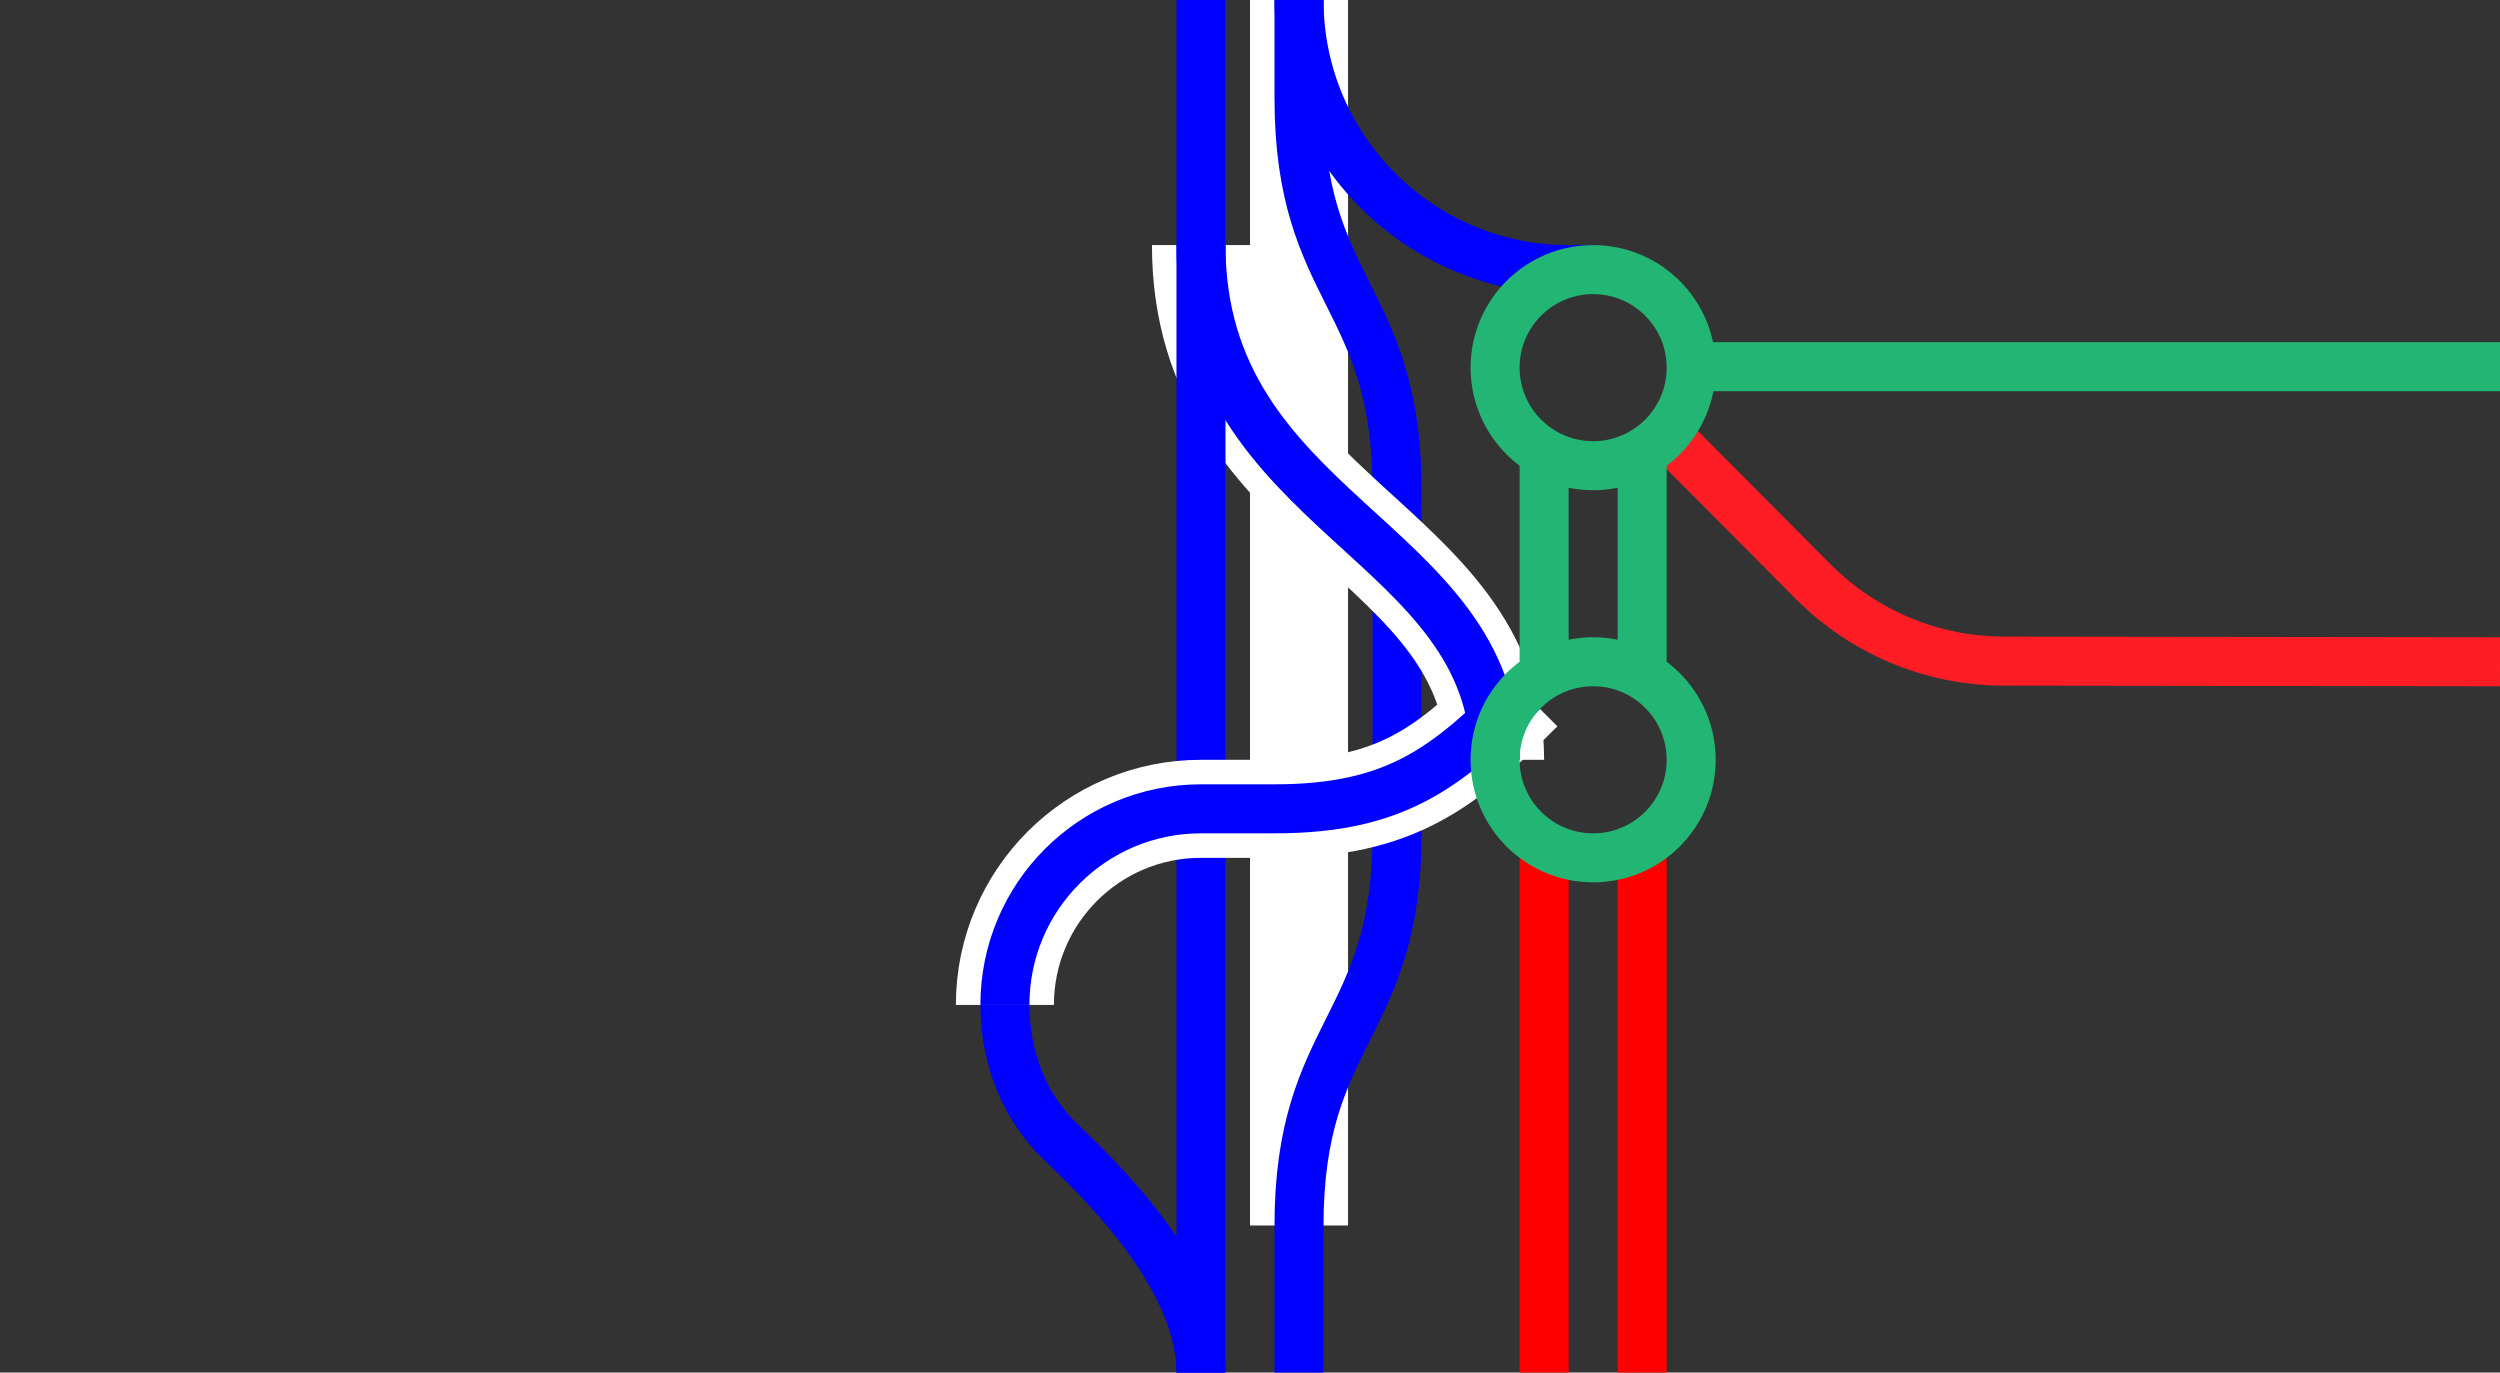 <svg viewBox="0 0 153 84" xmlns="http://www.w3.org/2000/svg"><rect x="0" y="0" width="153" height="84" fill="#333333" stroke="none"/><path d="m76.5 0h6v75h-6z" fill="#fff"/><path d="m0 36h3v3h-3z" fill="none"/><path d="m150 36.14h3v3h-3z" fill="none"/><g stroke-miterlimit="10"><path d="m79.5 84v-9c0-12 6-12 6-24v-21c0-12-6-12-6-24v-6" fill="none" stroke="#00f" stroke-width="3"/><path d="m91.5 46.5c0-13.5-18-15-18-31.5" fill="none" stroke="#fff" stroke-width="6"/><path d="m73.5 0v84" fill="none" stroke="#00f" stroke-width="3"/><path d="m61.5 61.5c0-6.63 5.37-12 12-12h4.5c7.5 0 10.59-2.57 15.19-7.17" fill="none" stroke="#fff" stroke-width="6"/><path d="m91.5 46.5c0-13.5-18-15-18-31.5" fill="none" stroke="#00f" stroke-width="3"/><path d="m61.5 61.5c0 3.24 1.21 6.26 3.37 8.34s8.63 8.16 8.63 14.16" fill="none" stroke="#00f" stroke-width="3"/><path d="m61.5 61.5c0-6.63 5.37-12 12-12h4.5c7.5 0 10.59-2.57 15.19-7.17" fill="none" stroke="#00f" stroke-width="3"/><path d="m94.5 52.5v31.5" fill="none" stroke="#f00" stroke-width="3"/><path d="m100.5 84v-31.5" fill="none" stroke="#f00" stroke-width="3"/><path d="m79.5 0c0 9.11 7.39 16.5 16.5 16.5h1.5" fill="none" stroke="#00f" stroke-width="3"/><path d="m153 40.5-30.33-.04c-4.53 0-8.64-1.83-11.63-4.79l-9.58-9.63" fill="none" stroke="#ff1d25" stroke-width="3"/><path d="m103.5 22.44h49.5" fill="#fff" stroke="#22b573" stroke-width="3"/><circle cx="97.5" cy="46.5" fill="none" r="6" stroke="#22b573" stroke-width="3"/><circle cx="97.5" cy="22.5" fill="none" r="6" stroke="#22b573" stroke-width="3"/><path d="m94.5 28.5v12" fill="none" stroke="#22b573" stroke-width="3"/><path d="m100.5 40.5v-12" fill="none" stroke="#22b573" stroke-width="3"/></g></svg>